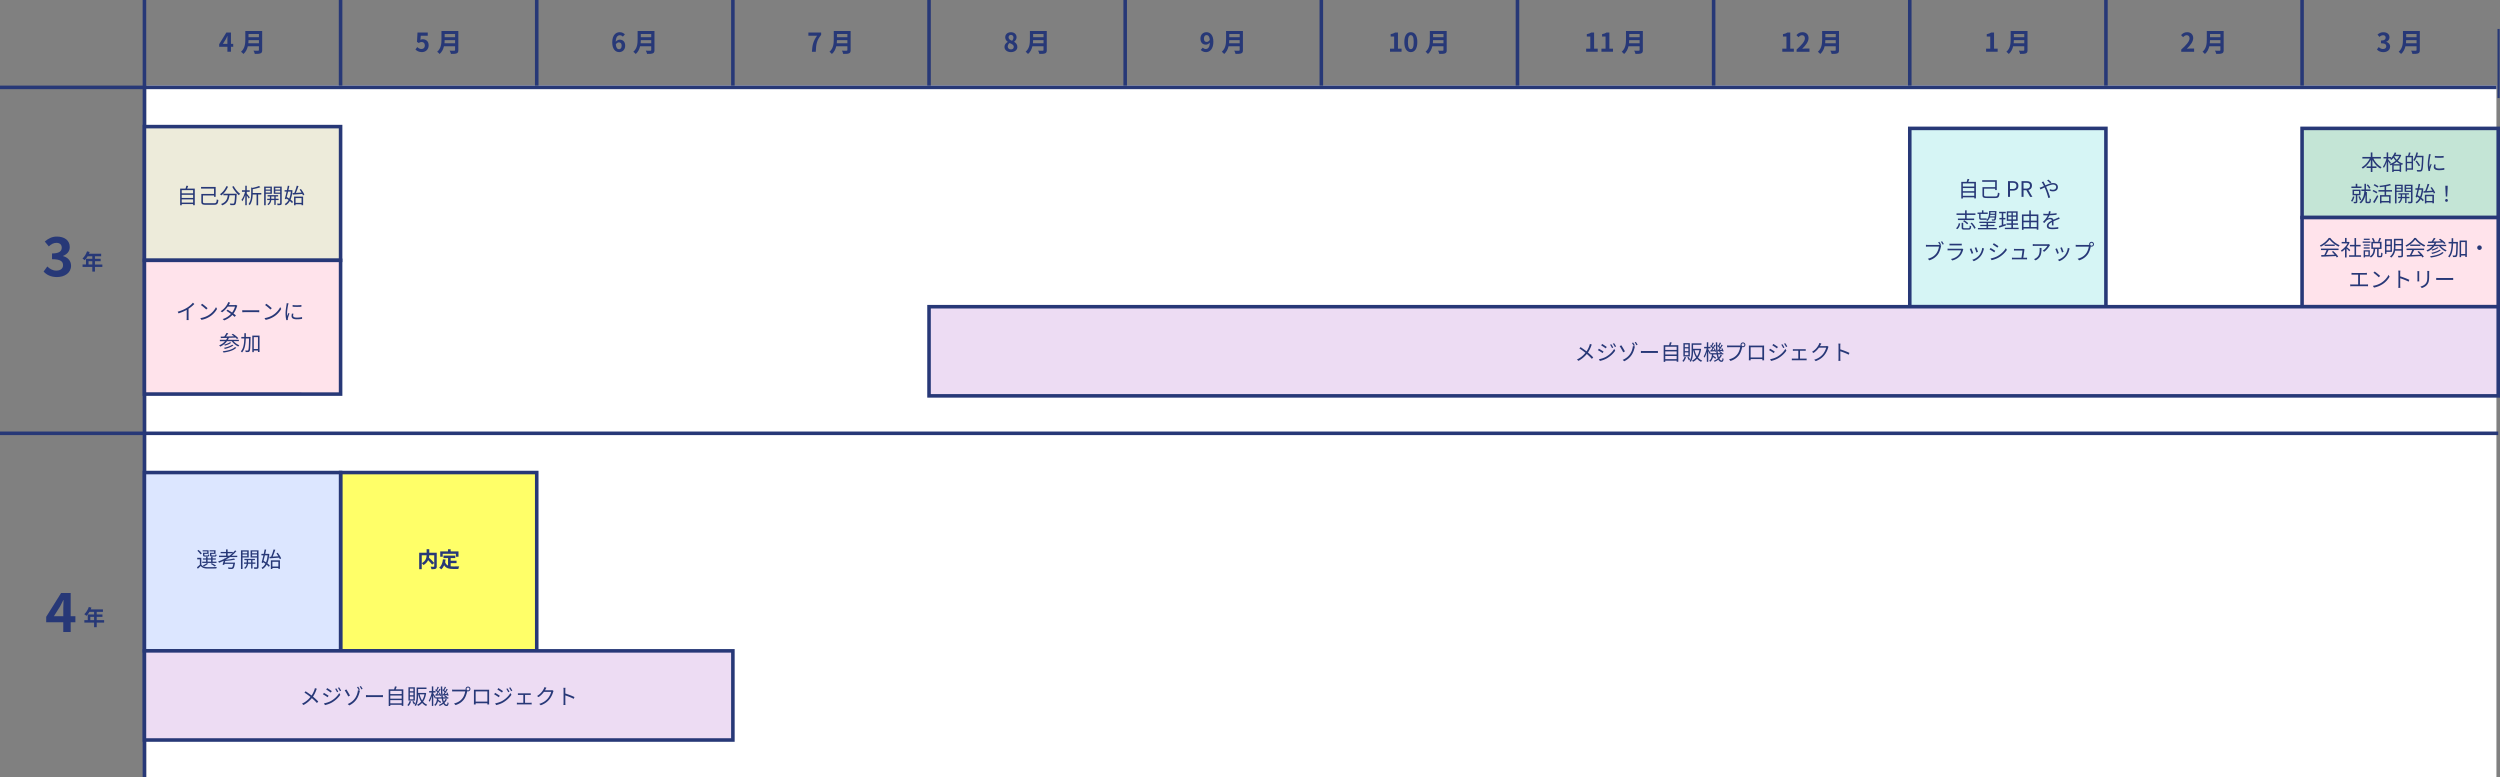 <svg id="_レイヤー_2" data-name="レイヤー 2" xmlns="http://www.w3.org/2000/svg" viewBox="0 0 1402 436"><rect x="0" y="0" width="1402" height="436" fill="#808080" stroke="none"/><defs><style>.cls-3,.cls-4{stroke:#273877;stroke-miterlimit:10;stroke-width:2px}.cls-9{fill:#273877}.cls-3{fill:#eddcf3}.cls-4{fill:#ffe3eb}</style></defs><g id="_レイヤー_1-2" data-name="レイヤー 1"><path fill="#fff" d="M82 48h1318v388H82z"/><path class="cls-9" d="M0 48h1400v2H0z"/><path class="cls-9" d="M80 0h2v436h-2zm110 0h2v48h-2zm1210.6 16.21h1.21V55h-1.21zM24.45 152.27l2.09-2.82c1.33 1.3 2.97 2.31 5 2.31 2.28 0 3.82-1.09 3.82-2.97 0-2.12-1.3-3.43-6.19-3.43v-3.22c4.13 0 5.46-1.36 5.46-3.25 0-1.7-1.09-2.7-3-2.7-1.61 0-2.91.76-4.25 2l-2.27-2.73c1.94-1.7 4.1-2.79 6.73-2.79 4.34 0 7.28 2.12 7.28 5.88 0 2.37-1.4 4-3.73 4.94v.15c2.52.67 4.46 2.52 4.46 5.4 0 4-3.61 6.34-7.89 6.34-3.55 0-5.95-1.33-7.52-3.12zm32.95-2.56h-4.15v2.6h-1.49v-2.6H46.3v-1.38h1.92v-3.19h3.54v-1.44h-2.6c-.5.86-1.08 1.64-1.65 2.21-.28-.24-.9-.73-1.25-.93 1.09-.92 2.03-2.47 2.55-4.04l1.47.38c-.11.34-.24.67-.4.99h6.85v1.4h-3.48v1.44h3.2v1.35h-3.2v1.84h4.15v1.38zm-5.64-1.39v-1.84h-2.1v1.84h2.1zM35.49 348.98H25.9v-3.06l8.37-13.38h5.37v13.01h2.64v3.43h-2.64v5.43h-4.16v-5.43zm0-3.43v-4.37c0-1.3.09-3.37.15-4.67h-.12c-.55 1.18-1.15 2.31-1.79 3.52l-3.49 5.52h5.25zm22.91 3.6h-4.15v2.6h-1.49v-2.6H47.3v-1.38h1.92v-3.19h3.54v-1.44h-2.6c-.5.86-1.08 1.64-1.65 2.21-.28-.24-.9-.73-1.25-.93 1.09-.92 2.03-2.47 2.55-4.04l1.47.38c-.11.34-.24.67-.4.99h6.85v1.4h-3.48v1.44h3.2v1.35h-3.2v1.84h4.15v1.38zm-5.64-1.38v-1.84h-2.1v1.84h2.1zm74.76-321.53h-4.6v-1.46l4.02-6.54h2.58v6.36h1.27v1.63h-1.27v2.79h-1.99v-2.79zm0-1.63v-2.2c0-.63.04-1.6.07-2.24h-.06c-.26.58-.55 1.18-.86 1.76L125 24.61h2.52zm19.52 3.47c0 1.05-.25 1.54-.92 1.83-.7.31-1.72.33-3.22.33-.1-.51-.45-1.34-.73-1.82 1.02.06 2.24.04 2.56.04.35 0 .47-.12.47-.42v-2.11h-6.23c-.38 1.63-1.11 3.22-2.46 4.35-.26-.36-.96-1-1.34-1.25 2.2-1.88 2.4-4.66 2.4-6.87v-4.79h9.46v10.7zm-1.83-3.81v-1.78h-5.84c-.01.55-.04 1.16-.1 1.78h5.94zm-5.84-5.2v1.78h5.84v-1.78h-5.84zm93.62 8.69l.99-1.37c.61.6 1.37 1.09 2.37 1.09 1.12 0 1.91-.71 1.91-1.98s-.73-1.95-1.82-1.95c-.64 0-.99.16-1.62.57l-.98-.64.29-5.24h5.76v1.8h-3.92l-.2 2.29c.44-.2.8-.31 1.3-.31 1.81 0 3.32 1.08 3.32 3.42s-1.78 3.79-3.77 3.79c-1.7 0-2.84-.67-3.64-1.47zm24.05.32c0 1.05-.25 1.54-.92 1.83-.7.31-1.72.33-3.22.33-.1-.51-.45-1.34-.73-1.82 1.02.06 2.24.04 2.56.04.35 0 .47-.12.47-.42v-2.11h-6.23c-.38 1.63-1.11 3.22-2.46 4.35-.26-.36-.96-1-1.34-1.25 2.2-1.88 2.4-4.66 2.4-6.87v-4.79h9.46v10.7zm-1.83-3.81v-1.78h-5.84c-.01.55-.04 1.16-.1 1.78h5.94zm-5.84-5.2v1.78h5.84v-1.78h-5.84zm93.97 4.72c0-4.02 1.99-5.74 4.16-5.74 1.32 0 2.27.55 2.93 1.22l-1.14 1.28c-.38-.44-1.03-.79-1.66-.79-1.24 0-2.26.93-2.34 3.64.58-.73 1.51-1.16 2.21-1.16 1.81 0 3.09 1.08 3.09 3.38s-1.54 3.61-3.38 3.61c-2.05 0-3.87-1.65-3.87-5.44zm1.99 1.11c.2 1.96.93 2.72 1.83 2.72.8 0 1.47-.67 1.47-1.99s-.61-1.86-1.54-1.86c-.58 0-1.27.32-1.76 1.14zm21.71 3.18c0 1.05-.25 1.54-.92 1.83-.7.31-1.72.33-3.22.33-.1-.51-.45-1.34-.73-1.82 1.02.06 2.24.04 2.56.04.35 0 .47-.12.47-.42v-2.11h-6.23c-.38 1.63-1.11 3.22-2.46 4.35-.26-.36-.96-1-1.34-1.25 2.2-1.88 2.4-4.66 2.4-6.87v-4.79h9.46v10.7zm-1.83-3.81v-1.78h-5.84c-.01.55-.04 1.16-.1 1.78h5.94zm-5.84-5.2v1.78h5.84v-1.78h-5.84zm98.82.98h-4.85v-1.8h7.16v1.31c-2.5 3.06-2.84 5.25-3.01 9.48h-2.17c.19-3.74.82-6.13 2.87-8.98zm18.85 8.03c0 1.05-.25 1.54-.92 1.83-.7.31-1.72.33-3.22.33-.1-.51-.45-1.34-.73-1.82 1.02.06 2.24.04 2.56.04.35 0 .47-.12.47-.42v-2.11h-6.23c-.38 1.63-1.11 3.22-2.46 4.35-.26-.36-.96-1-1.34-1.25 2.2-1.88 2.4-4.66 2.4-6.87v-4.79h9.46v10.7zm-1.83-3.81v-1.78h-5.84c-.01.55-.04 1.16-.1 1.78h5.94zm-5.84-5.2v1.78h5.84v-1.78h-5.84zm93.93 7.28c0-1.38.84-2.29 1.85-2.81v-.07c-.83-.6-1.43-1.41-1.43-2.56 0-1.73 1.38-2.84 3.25-2.84s3.13 1.15 3.13 2.87c0 1.06-.67 1.95-1.38 2.46v.07c.99.54 1.81 1.41 1.81 2.88 0 1.63-1.44 2.88-3.62 2.88-2.05 0-3.6-1.19-3.6-2.88zm5.22-.07c0-1.12-.99-1.59-2.39-2.15-.58.46-.99 1.19-.99 1.99 0 .97.8 1.6 1.81 1.6.92 0 1.57-.51 1.57-1.44zm-.17-5.21c0-.87-.52-1.5-1.43-1.5-.73 0-1.31.48-1.31 1.34 0 1.02.83 1.51 1.96 1.97.52-.55.77-1.17.77-1.81zm18.69 7.01c0 1.05-.25 1.54-.92 1.83-.7.31-1.72.33-3.22.33-.1-.51-.45-1.34-.73-1.82 1.02.06 2.24.04 2.56.04.35 0 .47-.12.47-.42v-2.11h-6.23c-.38 1.63-1.11 3.22-2.46 4.35-.26-.36-.96-1-1.34-1.25 2.2-1.88 2.4-4.66 2.4-6.87v-4.79h9.46v10.7zm-1.83-3.81v-1.78h-5.84c-.01.55-.04 1.16-.1 1.78h5.94zm-5.84-5.2v1.78h5.84v-1.78h-5.84zm94 8.94l1.14-1.3c.39.44 1.05.77 1.69.77 1.21 0 2.2-.92 2.3-3.61-.57.73-1.49 1.17-2.21 1.17-1.79 0-3.09-1.11-3.09-3.39s1.54-3.6 3.39-3.6c2.04 0 3.87 1.6 3.87 5.34 0 4.08-1.99 5.84-4.13 5.84-1.34 0-2.31-.57-2.96-1.22zm3.32-4.5c.6 0 1.28-.33 1.78-1.17-.19-1.95-.93-2.68-1.85-2.68-.8 0-1.46.66-1.46 1.98s.6 1.86 1.53 1.86zm20.35 4.57c0 1.05-.25 1.54-.92 1.83-.7.31-1.72.33-3.22.33-.1-.51-.45-1.34-.73-1.82 1.02.06 2.24.04 2.56.04.35 0 .47-.12.47-.42v-2.11h-6.23c-.38 1.63-1.11 3.22-2.46 4.35-.26-.36-.96-1-1.34-1.25 2.2-1.88 2.4-4.66 2.4-6.87v-4.79h9.46v10.7zm-1.83-3.81v-1.78h-5.84c-.01.55-.04 1.16-.1 1.78h5.94zm-5.84-5.2v1.78h5.84v-1.78h-5.84zm90.15 8.23h2.31v-6.81h-1.95v-1.33c1.08-.2 1.82-.48 2.5-.92h1.59v9.05h2.02v1.73h-6.48v-1.73zm8.02-3.7c0-3.73 1.46-5.55 3.65-5.55s3.64 1.83 3.64 5.55-1.44 5.63-3.64 5.63-3.65-1.92-3.65-5.63zm5.27 0c0-3.01-.68-3.89-1.62-3.89s-1.63.87-1.63 3.89.7 3.96 1.63 3.96 1.62-.93 1.62-3.96zm18.52 4.48c0 1.05-.25 1.54-.92 1.83-.7.31-1.72.33-3.22.33-.1-.51-.45-1.34-.73-1.82 1.02.06 2.24.04 2.56.04.35 0 .46-.12.46-.42v-2.11h-6.23c-.38 1.63-1.11 3.22-2.46 4.35-.26-.36-.96-1-1.34-1.25 2.2-1.88 2.4-4.66 2.4-6.87v-4.79h9.46v10.7zm-1.84-3.81v-1.78h-5.84c-.01.55-.04 1.16-.1 1.78h5.94zm-5.83-5.2v1.78h5.84v-1.78h-5.84zm85.86 8.23h2.31v-6.81h-1.95v-1.33c1.08-.2 1.82-.48 2.5-.92h1.59v9.05h2.02v1.73h-6.48v-1.73zm8.57 0h2.31v-6.81h-1.95v-1.33c1.08-.2 1.82-.48 2.5-.92h1.59v9.05h2.02v1.73h-6.48v-1.73zm23.24.78c0 1.05-.25 1.54-.92 1.83-.7.31-1.72.33-3.22.33-.1-.51-.45-1.34-.73-1.82 1.02.06 2.24.04 2.56.04.35 0 .46-.12.46-.42v-2.11h-6.23c-.38 1.63-1.11 3.22-2.46 4.35-.26-.36-.96-1-1.34-1.25 2.2-1.88 2.4-4.66 2.4-6.87v-4.79h9.46v10.7zm-1.84-3.81v-1.78h-5.84c-.01.55-.04 1.16-.1 1.78h5.94zm-5.83-5.2v1.78h5.84v-1.78h-5.84zm85.86 8.23h2.31v-6.81h-1.95v-1.33c1.08-.2 1.82-.48 2.5-.92h1.59v9.05h2.02v1.73h-6.48v-1.73zm8.01.49c2.93-2.62 4.66-4.64 4.66-6.3 0-1.09-.58-1.75-1.62-1.75-.79 0-1.43.51-1.98 1.11l-1.16-1.17c.99-1.06 1.95-1.63 3.42-1.63 2.04 0 3.39 1.31 3.39 3.32s-1.62 4.05-3.58 5.97c.54-.06 1.25-.12 1.76-.12h2.33v1.81h-7.22v-1.24zm23.8.29c0 1.05-.25 1.54-.92 1.83-.7.31-1.72.33-3.22.33-.1-.51-.45-1.34-.73-1.82 1.02.06 2.24.04 2.56.04.35 0 .46-.12.46-.42v-2.11h-6.23c-.38 1.63-1.11 3.22-2.46 4.35-.26-.36-.96-1-1.34-1.25 2.2-1.88 2.4-4.66 2.4-6.87v-4.79h9.46v10.7zm-1.84-3.81v-1.78h-5.84c-.01.55-.04 1.16-.1 1.78h5.94zm-5.83-5.2v1.78h5.84v-1.78h-5.84zm90.15 8.23h2.31v-6.81h-1.95v-1.33c1.08-.2 1.82-.48 2.5-.92h1.59v9.05h2.02v1.73h-6.48v-1.73zm23.23.78c0 1.05-.25 1.54-.92 1.83-.7.31-1.72.33-3.22.33-.1-.51-.45-1.34-.73-1.82 1.02.06 2.24.04 2.56.04.35 0 .47-.12.47-.42v-2.11h-6.23c-.38 1.63-1.11 3.22-2.46 4.35-.26-.36-.96-1-1.34-1.25 2.2-1.88 2.4-4.66 2.4-6.87v-4.79h9.46v10.7zm-1.83-3.81v-1.78h-5.84c-.01.55-.04 1.16-.1 1.78h5.94zm-5.84-5.2v1.78h5.84v-1.78h-5.84zm93.87 8.72c2.93-2.62 4.66-4.64 4.66-6.3 0-1.09-.58-1.75-1.62-1.75-.79 0-1.43.51-1.98 1.11l-1.16-1.17c.99-1.06 1.95-1.63 3.42-1.63 2.04 0 3.39 1.31 3.39 3.32s-1.62 4.05-3.58 5.97c.54-.06 1.25-.12 1.76-.12h2.33v1.81h-7.22v-1.24zm23.8.29c0 1.05-.25 1.54-.92 1.83-.7.31-1.72.33-3.22.33-.1-.51-.45-1.34-.73-1.82 1.02.06 2.24.04 2.56.04.35 0 .47-.12.47-.42v-2.11h-6.23c-.38 1.63-1.11 3.22-2.46 4.35-.26-.36-.96-1-1.34-1.25 2.2-1.88 2.4-4.66 2.4-6.87v-4.79h9.46v10.7zm-1.83-3.81v-1.78h-5.84c-.01.55-.04 1.16-.1 1.78h5.94zm-5.84-5.2v1.78h5.84v-1.78h-5.84zm93.62 8.66l1-1.35c.64.63 1.43 1.11 2.4 1.11 1.09 0 1.83-.54 1.83-1.51 0-1.05-.63-1.72-2.97-1.72v-1.53c1.98 0 2.62-.68 2.62-1.64 0-.84-.52-1.34-1.44-1.34-.77 0-1.4.35-2.04.95l-1.09-1.31c.93-.81 1.97-1.32 3.23-1.32 2.08 0 3.49 1.03 3.49 2.87 0 1.17-.66 2.01-1.79 2.46v.07c1.21.33 2.14 1.24 2.14 2.65 0 1.98-1.73 3.13-3.78 3.13-1.7 0-2.85-.64-3.61-1.5zm24.05.35c0 1.05-.25 1.54-.92 1.83-.7.31-1.72.33-3.22.33-.1-.51-.45-1.34-.73-1.82 1.02.06 2.24.04 2.56.04.35 0 .47-.12.47-.42v-2.11h-6.23c-.38 1.63-1.11 3.22-2.46 4.35-.26-.36-.96-1-1.34-1.25 2.2-1.88 2.4-4.66 2.4-6.87v-4.79h9.46v10.7zm-1.83-3.81v-1.78h-5.84c-.01.55-.04 1.16-.1 1.78h5.94zm-5.84-5.2v1.78h5.84v-1.78h-5.84z"/><path class="cls-9" d="M0 242h1401v2H0z"/><path fill="#d6f5f5" stroke="#273877" stroke-miterlimit="10" stroke-width="2" d="M1071 72h110v100h-110z"/><path fill="#edebda" stroke="#273877" stroke-miterlimit="10" stroke-width="2" d="M81 71h110v75H81z"/><path class="cls-4" d="M81 146h110v75H81z"/><path class="cls-9" d="M109.23 105.78v9.28h-.92v-.61h-6.39v.67h-.89v-9.34h3.01c.18-.53.37-1.17.47-1.64l1.02.13c-.18.52-.4 1.06-.6 1.51h4.31zm-7.32.85v1.79h6.39v-1.79h-6.39zm0 2.62v1.74h6.39v-1.74h-6.39zm6.39 4.36v-1.77h-6.39v1.77h6.39zm11.66.36c1.27 0 1.45-.35 1.61-2.18.25.16.64.31.89.36-.19 2.12-.59 2.7-2.51 2.7h-4.52c-1.91 0-2.52-.3-2.52-1.66v-4.45h7.12v-2.99h-7.28v-.9h8.19v5.52h-.91v-.76h-6.22v3.57c0 .64.28.78 1.57.78h4.58zm7.92-9.31c-.86 2.01-2.25 3.8-3.77 4.93-.16-.19-.54-.53-.76-.68 1.51-1.02 2.84-2.67 3.59-4.51l.94.26zm4.87 4s-.01.31-.02.43c-.17 3.68-.35 5.06-.76 5.52-.25.3-.5.37-.92.42-.4.04-1.14.01-1.88-.02-.02-.26-.13-.62-.3-.89.78.07 1.52.08 1.8.08.25 0 .4-.02.5-.16.31-.3.48-1.5.62-4.52h-3.09c-.31 2.36-1.08 4.53-4.13 5.64-.12-.23-.37-.59-.58-.78 2.82-.94 3.48-2.83 3.75-4.86h-2.45v-.86h7.45zm-1.67-4.29c.78 1.61 2.31 3.41 3.61 4.32-.23.19-.56.54-.73.79-1.32-1.07-2.83-3-3.72-4.77l.84-.34zm8.44 7.01c-.22-.4-.71-1.13-1.13-1.72v5.42h-.84v-5.72c-.46 1.37-1.06 2.7-1.67 3.5-.1-.24-.32-.59-.47-.8.8-1 1.62-2.87 2.02-4.51h-1.74v-.84h1.86v-2.57h.84v2.57h1.64v.84h-1.64v1.06c.37.42 1.43 1.73 1.68 2.05l-.55.72zm7.02-2.3h-1.77v6.02h-.89v-6.02h-2.17c-.04 1.83-.34 4.22-1.66 5.97-.12-.18-.47-.47-.67-.59 1.34-1.78 1.48-4.19 1.48-5.97v-3.37l.76.23c1.36-.28 2.77-.67 3.63-1.06l.76.68c-1.15.48-2.78.86-4.28 1.13v2.12h4.82v.85zm2.47-.41v6.44h-.88v-10.45h4.34v4.01H149zm0-3.33v.97h2.63v-.97h-2.63zm2.63 2.64v-1.03h-2.63v1.03h2.63zm2.97 4.23v2.67h-.79v-2.67h-1.7c-.07.8-.46 2.05-1.61 2.83-.13-.16-.4-.41-.59-.53 1.01-.61 1.34-1.61 1.42-2.3h-1.5v-.76h1.52v-1.29h-1.3v-.73h5.91v.73h-1.37v1.29h1.63v.76h-1.63zm-.79-.76v-1.29h-1.68v1.29h1.68zm4.16 2.49c0 .53-.12.82-.47.97-.36.14-.96.17-1.86.16-.02-.23-.16-.65-.29-.89.66.02 1.31.02 1.49.01.19 0 .25-.07.25-.26v-5.25h-3.57v-4.02h4.45v9.28zm-3.59-8.6v.97h2.72v-.97h-2.72zm2.72 2.66v-1.04h-2.72V108h2.72zm6.93-1.3c-.16 2.17-.53 3.89-1.12 5.22.58.44 1.07.9 1.39 1.3l-.54.71c-.3-.37-.73-.79-1.24-1.21-.61 1.07-1.38 1.86-2.31 2.42-.13-.22-.36-.54-.55-.72.88-.46 1.61-1.21 2.17-2.25-.4-.3-.83-.6-1.24-.85l-.14.52-.74-.4c.3-1.02.66-2.5 1.01-3.98h-1.13v-.83h1.31c.19-.88.36-1.73.5-2.47l.85.1c-.14.73-.32 1.55-.52 2.38h1.6l.16-.02.54.11zm-2.48.74c-.25 1.07-.52 2.12-.76 3.06.46.26.95.56 1.4.89.44-1.07.76-2.39.91-3.95h-1.56zm2.53.84l.95-.05c.5-1.16 1.07-2.85 1.38-4.09l.97.2c-.42 1.22-.97 2.72-1.48 3.84.98-.06 2.1-.13 3.21-.2-.32-.56-.71-1.14-1.09-1.63l.71-.36c.79 1 1.62 2.32 1.93 3.19l-.77.43c-.08-.25-.2-.54-.36-.85-1.94.14-3.95.3-5.36.38l-.1-.86zm.82 1.99h5.08v4.79h-.89v-.49h-3.35v.54h-.85v-4.83zm.85.82v2.67h3.35v-2.67h-3.35zm-60.85 61.48c1.25-.78 2.45-1.82 3.27-2.82l.8.74c-.91.95-2.01 1.86-3.24 2.67v5.06c0 .46.02 1.04.07 1.28h-1.18c.04-.23.07-.83.07-1.28v-4.44c-1.26.72-2.9 1.44-4.57 1.96l-.48-.94c2.08-.56 3.91-1.4 5.24-2.24zm12.21 4.07c1.85-1.16 3.31-2.94 4.01-4.41l.58 1.02c-.82 1.5-2.22 3.13-4.03 4.27-1.2.76-2.71 1.49-4.71 1.86l-.64-.98c2.1-.31 3.66-1.04 4.8-1.75zm-.71-3.8l-.76.75c-.6-.62-2.1-1.91-2.99-2.51l.68-.73c.85.56 2.39 1.81 3.06 2.48zm12.11-2.17c-.07.14-.16.29-.25.43h3.25c.32 0 .59-.05.79-.12l.79.48c-.11.17-.22.46-.29.65-.31 1.1-.96 2.51-1.87 3.73.5.37.98.74 1.37 1.05l-.71.83c-.36-.32-.82-.7-1.31-1.09-1.07 1.19-2.54 2.29-4.57 3.05l-.86-.74c2.03-.62 3.56-1.73 4.64-2.89-.86-.62-1.77-1.25-2.54-1.73l.65-.66c.79.46 1.69 1.03 2.53 1.62.78-1.04 1.39-2.34 1.63-3.32h-4.05c-.77 1.08-1.84 2.25-3.18 3.18l-.8-.62c2.06-1.28 3.29-3.08 3.85-4.17.12-.22.31-.64.38-.95l1.09.35c-.2.31-.42.72-.54.94zm9 3.34h6.57c.6 0 1.03-.04 1.3-.06v1.17c-.24-.01-.74-.06-1.28-.06h-6.58c-.66 0-1.3.02-1.67.06v-1.17c.36.02 1 .06 1.67.06zm15.6 2.63c1.85-1.16 3.31-2.94 4.01-4.41l.58 1.02c-.82 1.5-2.22 3.13-4.03 4.27-1.2.76-2.71 1.49-4.71 1.86l-.64-.98c2.1-.31 3.66-1.04 4.8-1.75zm-.71-3.8l-.76.75c-.6-.62-2.1-1.91-2.99-2.51l.68-.73c.85.56 2.39 1.81 3.06 2.48zm9.19-1.91c-.23 1.1-.6 3.25-.6 4.59 0 .59.04 1.09.11 1.68.2-.54.49-1.26.7-1.75l.5.38c-.31.85-.74 2.12-.85 2.69-.04.18-.07.41-.06.54.01.13.02.3.04.42l-.86.06c-.24-.85-.44-2.23-.44-3.85 0-1.76.4-3.81.54-4.81.05-.28.08-.59.08-.85l1.07.1c-.06.2-.17.59-.22.8zm2.79 6.11c0 .55.4 1.08 2.03 1.08 1.08 0 2-.1 2.97-.31l.02 1.01c-.76.14-1.76.25-3 .25-2.01 0-2.91-.67-2.91-1.8 0-.41.07-.83.2-1.42l.86.08c-.12.44-.18.78-.18 1.1zm4.64-6v.97c-1.28.14-3.61.14-4.93 0v-.96c1.31.22 3.73.17 4.93-.01zm-38.07 20.29c.83.97 2.1 1.85 3.27 2.3-.19.17-.46.48-.59.7-1.35-.6-2.77-1.75-3.67-3h-2.65c-.97 1.34-2.28 2.35-3.77 3.06-.12-.18-.47-.53-.66-.7 1.32-.54 2.47-1.33 3.35-2.36h-2.94v-.77h3.51c.23-.34.42-.7.59-1.07-1.33.04-2.55.07-3.54.1l-.11-.82 1.99-.04c.47-.61 1-1.43 1.3-2.04l.96.26c-.38.58-.84 1.22-1.27 1.75 1.4-.02 2.96-.06 4.51-.11-.44-.35-.91-.7-1.34-.98l.7-.42c1.08.67 2.4 1.7 3.03 2.45l-.73.49c-.2-.25-.49-.53-.82-.83-1.24.05-2.51.1-3.71.14-.17.38-.35.76-.55 1.1h6.15v.77h-3.02zm1.58 3.68c-1.45 1.49-4.19 2.31-7.21 2.71a2.61 2.61 0 00-.42-.74c2.89-.31 5.55-1.04 6.86-2.34l.77.37zm-1.61-1.36c-1.16.95-3.09 1.66-4.85 2.05-.11-.19-.31-.47-.49-.64 1.67-.34 3.6-.98 4.62-1.76l.72.35zm-1.26-1.41c-.89.68-2.31 1.26-3.5 1.59-.13-.16-.34-.41-.53-.54 1.15-.3 2.57-.83 3.33-1.39l.7.34zm10.84-2.83c-.1 5.3-.18 7.04-.55 7.55-.22.31-.43.42-.79.46-.32.05-.88.05-1.4.01-.02-.26-.11-.65-.26-.9.55.05 1.07.05 1.28.05.19.01.31-.02.4-.19.28-.34.38-1.97.47-6.56h-1.81c-.11 3.21-.52 6.08-2.13 7.83-.13-.19-.46-.48-.67-.61 1.49-1.57 1.85-4.22 1.94-7.22h-1.66v-.88h1.68c.01-.68.01-1.38.01-2.09h.88c0 .71-.01 1.4-.02 2.09h2.65v.46zm5.04-1.22v9.2h-.89v-.79h-2.33v.88h-.84v-9.28h4.05zm-.89 7.55v-6.69h-2.33v6.69h2.33zm963.43-93.75v9.28h-.92v-.61h-6.39v.67h-.89v-9.34h3.01c.18-.53.37-1.17.47-1.64l1.02.13c-.18.52-.4 1.06-.6 1.51h4.31zm-7.32.85v1.79h6.39v-1.79h-6.39zm0 2.63v1.74h6.39v-1.74h-6.39zm6.39 4.35v-1.77h-6.39v1.77h6.39zm11.66.36c1.27 0 1.45-.35 1.61-2.18.25.16.64.31.89.36-.19 2.12-.59 2.7-2.51 2.7h-4.52c-1.91 0-2.52-.3-2.52-1.66v-4.45h7.12v-2.99h-7.28v-.9h8.19v5.52h-.91v-.76h-6.22v3.57c0 .64.28.78 1.57.78h4.58zm7.27-8.58h2.52c1.97 0 3.29.67 3.29 2.59s-1.31 2.72-3.24 2.72h-1.45v3.49h-1.12v-8.8zm2.42 4.41c1.55 0 2.28-.56 2.28-1.82s-.78-1.68-2.33-1.68h-1.26v3.5h1.31zm5.17-4.41h2.76c1.79 0 3.07.65 3.07 2.48 0 1.37-.79 2.18-1.99 2.47l2.25 3.85h-1.26l-2.13-3.73h-1.58v3.73h-1.12v-8.8zm2.59 4.17c1.38 0 2.13-.55 2.13-1.69s-.76-1.57-2.13-1.57h-1.48v3.26h1.48zm10.1-3.22c.21.4.46.88.7 1.38 1.45-.64 3.07-1.28 4.32-1.28 1.66 0 2.67.95 2.67 2.25 0 1.38-.89 2.42-2.76 2.42-.67 0-1.34-.17-1.8-.34l.04-.93c.47.2 1.07.38 1.7.38 1.31 0 1.86-.72 1.86-1.58 0-.71-.56-1.35-1.74-1.35-1.05 0-2.53.56-3.92 1.21.16.34.31.67.46 1 .66 1.49 1.42 3.72 1.82 5.04l-1.03.28c-.37-1.42-.95-3.35-1.63-4.92-.16-.35-.3-.68-.46-1-.92.44-1.76.88-2.32 1.13l-.46-.98c.35-.08.77-.24.98-.32.41-.16.9-.37 1.43-.61-.25-.53-.48-.98-.68-1.32-.16-.24-.4-.61-.59-.85l.98-.4c.08.19.29.59.42.8zm1.63-1.34l.68-.49c.4.3 1.31 1.05 1.76 1.52l-.68.54c-.47-.46-1.25-1.19-1.76-1.57zm-51.08 26.81c.88-.65 1.36-1.75 1.58-2.89l.78.24c-.24 1.19-.68 2.41-1.62 3.13l-.74-.48zm5.1-7.49h-4.8v-.85h4.8v-1.73h.89v1.73h4.91v.85h-4.91v2.03h4.19v.84h-9.1v-.84h4.03v-2.03zm1.92 7.44c.55 0 .64-.19.68-1.48.2.14.56.28.82.34-.11 1.55-.38 1.94-1.45 1.94h-2.33c-1.24 0-1.57-.26-1.57-1.2v-2.61h.88v2.6c0 .34.11.41.77.41h2.21zm-2.43-4.43c.84.43 1.81 1.13 2.27 1.68l-.65.6c-.42-.56-1.38-1.28-2.23-1.74l.61-.54zm4.26 1.3c.92.9 1.85 2.12 2.18 3.02l-.8.43c-.31-.89-1.21-2.15-2.11-3.05l.73-.41zm4.13-4.86h-.9v-.77h2.47v-1.25h.84v1.25h2.41v.77h-4.01V122c0 .36.08.49.41.49h2.04c.26 0 .7-.02.91-.07.01.23.06.58.08.77-.19.06-.59.07-.98.07h-2.04c-.98 0-1.23-.34-1.23-1.27v-2zm9.89 7.89v.75h-10.57v-.75h4.82v-1.04h-3.5v-.73h3.5v-1.03h-4.02v-.76h9.03v.76h-4.13v1.03h3.55v.73h-3.55v1.04h4.86zm-3.95-5.87c-.28.83-.72 1.51-1.41 2-.11-.19-.34-.47-.53-.59 1.36-.97 1.54-2.71 1.59-5.04h4.11s0 .25-.01.37c-.11 3.17-.23 4.27-.53 4.64-.17.22-.38.3-.7.32-.28.02-.74.02-1.25 0-.01-.22-.1-.52-.2-.71.48.05.9.05 1.08.05.18.01.28-.02.36-.14.1-.11.17-.37.23-.91h-2.75zm2.81-.65c.02-.24.04-.53.06-.84h-2.55c-.04.29-.08.58-.14.84h2.64zm-2.37-2.31c-.01.29-.04.56-.06.84h2.51l.04-.84h-2.48zm8.61 7.39c-1.28.43-2.65.9-3.72 1.25l-.2-.9c.44-.13 1-.3 1.61-.5v-3.24h-1.35v-.83h1.35v-2.6h-1.49v-.84h3.72v.84h-1.38v2.6h1.2v.83h-1.2v2.97l1.31-.43.16.85zm7.16 1.28v.81h-7.72v-.81h3.65v-1.64h-2.72v-.82h2.72v-1.4h-2.58v-5.34h6.09v5.34h-2.61v1.4h2.79v.82h-2.79v1.64h3.18zm-5.84-6.91h1.82v-1.51h-1.82v1.51zm0 2.26h1.82v-1.52h-1.82v1.52zm4.42-3.77h-1.83v1.51h1.83v-1.51zm0 2.25h-1.83v1.52h1.83v-1.52zm12.47-1.26v8.57h-.9v-.68h-7.41v.74h-.89v-8.63h4.11v-2.3h.89v2.3h4.2zm-8.31.89v2.59h3.23v-2.59h-3.23zm0 6.13h3.23v-2.66h-3.23v2.66zm4.11-6.13v2.59h3.3v-2.59h-3.3zm3.3 6.13v-2.66h-3.3v2.66h3.3zm7.47-7.4c1.22-.06 2.53-.17 3.66-.37v.89c-1.2.19-2.69.29-3.99.34-.28.64-.67 1.32-1.08 1.86.46-.29 1.15-.44 1.67-.44.78 0 1.42.38 1.61 1.08.81-.4 1.55-.68 2.17-.97.36-.16.65-.29.98-.47l.39.9c-.31.08-.74.25-1.07.38-.67.25-1.52.6-2.44 1.03.01.7.02 1.71.04 2.3h-.92c.02-.46.04-1.24.04-1.87-1.12.59-1.89 1.22-1.89 2.01 0 .94.94 1.08 2.17 1.08.94 0 2.22-.11 3.27-.29l-.02.96c-.91.12-2.24.22-3.29.22-1.71 0-3.09-.37-3.09-1.83s1.43-2.3 2.83-3.03c-.12-.52-.55-.74-1.09-.74-.76 0-1.52.37-2.06.88-.35.32-.68.77-1.09 1.25l-.82-.6c1.51-1.46 2.32-2.7 2.77-3.67h-.53c-.52 0-1.31-.02-1.97-.07v-.9c.63.08 1.47.13 2.03.13.25 0 .53 0 .79-.01.17-.52.28-1.06.3-1.5l.98.08c-.07.36-.17.83-.35 1.39zm-61.15 17.3l-.46.2.59.37c-.08.17-.13.36-.18.6-.26 1.26-.84 3.19-1.79 4.43-1.1 1.4-2.53 2.52-4.72 3.2l-.82-.9c2.33-.58 3.67-1.6 4.68-2.88.85-1.09 1.4-2.76 1.57-3.91h-6.14c-.47 0-.89.02-1.19.04v-1.07c.32.05.8.08 1.2.08h6.01c.16 0 .34 0 .52-.04-.25-.47-.6-1.05-.88-1.44l.66-.28c.28.41.71 1.13.95 1.58zm1.57-.31l-.66.29c-.26-.49-.66-1.18-.98-1.59l.66-.28c.3.41.73 1.13.98 1.58zm10.79 3.28c-.32 1.19-.86 2.43-1.75 3.41-1.26 1.38-2.76 2.09-4.29 2.51l-.74-.85c1.7-.35 3.2-1.12 4.22-2.2.73-.77 1.21-1.79 1.43-2.65h-6.37c-.29 0-.74.01-1.18.04v-1.01c.44.05.85.07 1.18.07h6.32c.28 0 .53-.02.66-.1l.68.43c-.06.11-.13.26-.16.35zm-6.53-3.46h4.71c.38 0 .8-.01 1.09-.06v1c-.29-.02-.7-.04-1.1-.04h-4.7c-.37 0-.76.01-1.08.04v-1c.31.05.7.06 1.08.06zm12.25 5.28l-.91.34c-.18-.62-.83-2.28-1.07-2.7l.89-.35c.24.52.86 2.09 1.09 2.71zm5.86-2.04c-.32 1.32-.84 2.6-1.7 3.68-1.1 1.42-2.57 2.34-3.91 2.85l-.79-.8c1.39-.41 2.91-1.32 3.9-2.55.85-1.04 1.48-2.57 1.66-4.1l1.03.32c-.08.25-.13.44-.18.6zm-3.22 1.32l-.89.31c-.13-.54-.68-2.06-.94-2.6l.88-.3c.2.48.79 2.06.95 2.59zm9.7-.58l-.55.84c-.59-.43-1.9-1.27-2.62-1.64l.53-.82c.71.38 2.11 1.24 2.64 1.62zm1.39 2.86c1.99-1.14 3.57-2.7 4.55-4.39l.58.98c-1.03 1.62-2.7 3.17-4.61 4.29-1.21.7-2.87 1.26-3.98 1.49l-.55-.97c1.32-.23 2.81-.71 4.02-1.4zm.38-5.48l-.56.82c-.58-.43-1.87-1.3-2.58-1.7l.54-.8c.71.4 2.09 1.31 2.6 1.69zm14.55 2.18c-.1.82-.44 3.19-.61 4.29h1.17c.26 0 .7-.01.95-.04v.97c-.22-.01-.66-.02-.91-.02h-6.57c-.37 0-.65.01-1 .04v-1c.29.02.64.05 1 .05h4.34c.18-1.01.53-3.35.56-4.03h-3.81c-.35 0-.66.02-.96.04v-1.01c.29.04.65.07.95.07h3.65c.19 0 .49-.04.6-.08l.73.35c-.04.12-.07.28-.08.37zm14.08-2.34c-.48.82-1.62 2.36-2.99 3.31l-.79-.64c1.1-.64 2.23-1.94 2.63-2.69h-6.84c-.44 0-.9.02-1.37.07v-1.09c.42.06.92.11 1.37.11h6.88c.23 0 .66-.04.84-.07l.59.56c-.08.12-.24.3-.32.43zm-7.8 8.12l-.89-.72c.33-.11.74-.3 1.08-.54 1.86-1.14 2.12-2.84 2.12-4.85 0-.29-.01-.55-.05-.86h1.08c0 3.25-.29 5.45-3.35 6.97zm13.06-4.04l-.91.34c-.18-.62-.83-2.28-1.07-2.7l.89-.35c.24.52.86 2.09 1.09 2.71zm5.86-2.04c-.32 1.32-.84 2.6-1.7 3.68-1.1 1.42-2.57 2.34-3.91 2.85l-.79-.8c1.39-.41 2.91-1.32 3.9-2.55.85-1.04 1.48-2.57 1.66-4.1l1.03.32c-.08.25-.13.44-.18.6zm-3.22 1.32l-.89.31c-.13-.54-.68-2.06-.94-2.6l.88-.3c.2.48.79 2.06.95 2.59zm15.71-5.65c.74 0 1.35.61 1.35 1.36s-.61 1.34-1.35 1.34c-.16 0-.31-.02-.46-.07 0 .04-.01.08-.02.13-.25 1.26-.84 3.19-1.79 4.43-1.09 1.4-2.52 2.52-4.72 3.2l-.82-.9c2.33-.58 3.68-1.6 4.68-2.88.85-1.09 1.42-2.76 1.57-3.91h-6.13c-.48 0-.89.02-1.2.04v-1.07c.34.05.8.08 1.2.08h6.02c.11 0 .24 0 .38-.01-.04-.12-.06-.25-.06-.38 0-.74.6-1.36 1.34-1.36zm0 2.15c.44 0 .8-.36.8-.79s-.36-.8-.8-.8-.79.36-.79.8.36.79.79.79z"/><path fill="#ffff68" stroke="#273877" stroke-miterlimit="10" stroke-width="2" d="M191 265h110v100H191z"/><path stroke="#273877" stroke-miterlimit="10" stroke-width="2" fill="#dce6ff" d="M81 265h110v100H81z"/><path class="cls-3" d="M81 365h330v50H81z"/><path class="cls-9" d="M112.92 316.67c.56.9 1.63 1.31 3.03 1.37 1.35.06 4.15.02 5.61-.07-.11.19-.25.59-.29.84-1.36.06-3.95.08-5.3.04-1.58-.06-2.67-.49-3.42-1.44-.5.53-1.04 1.03-1.62 1.56l-.47-.83c.5-.37 1.09-.88 1.62-1.38v-3.09h-1.48v-.84h2.3v3.85zm-.46-5.77c-.31-.6-1.08-1.45-1.78-2.04l.68-.46c.71.56 1.5 1.39 1.84 1.99l-.74.5zm8.94 4.78h-7.98v-.7h2.16v-1.14h-1.77v-.68h1.77v-.86h.83v.86h1.97v-.86h.85v.86h1.8v.68h-1.8v1.14h2.17v.7zm-5.18-6.47h-2.57v-.62h3.32v2.03h-2.36v.62c0 .22.06.26.44.26h1.29c.29 0 .35-.07.38-.6.16.12.44.22.66.25-.08.78-.31.98-.92.98h-1.49c-.89 0-1.12-.18-1.12-.9v-1.25h2.35v-.78zm.55 6.87c-.61.58-1.57 1.16-2.36 1.55-.14-.16-.47-.44-.66-.56.82-.32 1.7-.78 2.23-1.26l.79.28zm-.36-1.1h1.97v-1.14h-1.97v1.14zm3.67-5.77h-2.53v-.62h3.32v2.03h-2.34v.61c0 .23.07.28.47.28h1.43c.29 0 .35-.07.38-.63.16.11.44.2.66.25-.08.8-.31 1.02-.95 1.02h-1.61c-.89 0-1.14-.18-1.14-.9V310h2.3v-.78zm.28 8.45c-.5-.44-1.37-1.01-2.19-1.43l.64-.4c.88.42 1.86 1 2.42 1.44l-.86.38zm8.58-5.23c-.76.54-1.56 1.04-2.39 1.51 1.72-.18 3.61-.44 4.7-.76l.59.61c-1.44.4-3.62.66-5.52.8-.07.31-.14.61-.23.9h5.73s-.02.26-.05.41c-.29 1.76-.54 2.54-.94 2.89-.25.21-.5.28-.92.3-.36.01-1.07.01-1.81-.04-.01-.24-.13-.59-.28-.82.74.07 1.52.08 1.8.08s.41-.01.52-.11c.26-.2.47-.78.68-1.98h-4.93l-.17.6-.9-.14c.19-.56.41-1.38.61-2.18-.83.41-1.68.78-2.52 1.1-.12-.19-.4-.54-.58-.71 1.13-.38 2.25-.86 3.32-1.42l.06-.28.38.05c.48-.26.96-.55 1.42-.84h-4.69v-.77h3.95v-1.38h-3.03v-.73h3.03v-1.43h.89v1.43h2.85v.58c.49-.47.94-.95 1.34-1.44l.73.4c-.77.94-1.67 1.79-2.65 2.58h3.13v.77h-4.15zm-.26-.77c.59-.43 1.16-.9 1.69-1.38h-2.69v1.38h1zm7.33.98v6.44h-.88v-10.45h4.34v4.01H136zm0-3.32v.97h2.63v-.97h-2.63zm2.63 2.64v-1.03h-2.63v1.03h2.63zm2.97 4.22v2.67h-.79v-2.67h-1.7c-.07.8-.46 2.05-1.61 2.83-.13-.16-.4-.41-.59-.53 1.01-.61 1.34-1.61 1.42-2.3h-1.5v-.76h1.52v-1.29h-1.3v-.73h5.91v.73h-1.37v1.29h1.63v.76h-1.63zm-.79-.76v-1.29h-1.68v1.29h1.68zm4.16 2.5c0 .53-.12.82-.47.97-.36.14-.96.17-1.86.16-.02-.23-.16-.65-.29-.89.66.02 1.31.02 1.49.01.19 0 .25-.07.25-.26v-5.25h-3.57v-4.02h4.45v9.28zm-3.59-8.6v.97h2.72v-.97h-2.72zm2.72 2.65v-1.04h-2.72v1.04h2.72zm6.93-1.3c-.16 2.17-.53 3.89-1.12 5.22.58.44 1.07.9 1.39 1.3l-.54.71c-.3-.37-.73-.79-1.24-1.21-.61 1.07-1.38 1.86-2.31 2.42-.13-.22-.36-.54-.55-.72.88-.46 1.61-1.21 2.17-2.25-.4-.3-.83-.6-1.24-.85l-.14.52-.74-.4c.3-1.02.66-2.5 1.01-3.98h-1.13v-.83h1.31c.19-.88.36-1.73.5-2.47l.85.1c-.14.73-.32 1.55-.52 2.38h1.6l.16-.02.54.11zm-2.48.75c-.25 1.07-.52 2.12-.76 3.06.46.26.95.56 1.4.89.44-1.07.76-2.39.91-3.95h-1.56zm2.53.84l.95-.05c.5-1.16 1.07-2.85 1.38-4.09l.97.2c-.42 1.22-.97 2.72-1.48 3.84.98-.06 2.1-.13 3.21-.2-.32-.56-.71-1.14-1.09-1.63l.71-.36c.79 1 1.62 2.32 1.93 3.19l-.77.43c-.08-.25-.2-.54-.36-.85-1.94.14-3.95.3-5.36.38l-.1-.86zm.82 1.99h5.08v4.79h-.89v-.49h-3.35v.54h-.85v-4.83zm.85.81v2.67h3.35v-2.67h-3.35zm92.18 2.52c0 .77-.16 1.16-.66 1.39-.49.23-1.26.25-2.33.25-.05-.41-.26-1.04-.47-1.42.71.04 1.51.02 1.74.02.23-.01.3-.07.3-.29v-1.8l-1.18.91c-.48-.66-1.38-1.63-2.25-2.51-.47 1.01-1.27 1.99-2.58 2.76-.2-.29-.65-.79-1-1.06v3.38h-1.43v-9.23h4.17v-1.99h1.48v1.99h4.2v7.58zm-8.42-1.76c2.27-1.17 2.67-2.95 2.73-4.43h-2.73v4.43zm4.21-4.43c-.02.44-.07.89-.17 1.36 1.02.92 2.3 2.15 2.96 2.97v-4.33h-2.79zm12 6.21c.43.05.89.07 1.37.07.65 0 2.63 0 3.43-.04-.2.35-.43 1.03-.5 1.45h-3c-2.21 0-3.85-.36-4.95-2.06-.38.91-.91 1.68-1.6 2.27-.24-.25-.84-.76-1.18-.97 1.3-.96 1.88-2.61 2.1-4.67l1.49.14c-.07.54-.16 1.04-.26 1.52.36.96.92 1.54 1.63 1.88v-4.23h-2.55v-1.36h6.6v1.36h-2.57v1.5h3.3v1.34h-3.3v1.79zm-4.45-5.38h-1.4v-3h4.35v-1.2h1.51v1.2h4.39v3h-1.48v-1.64h-7.38v1.64zM300 0h2v48h-2zm110 0h2v48h-2zm110 0h2v48h-2zm110 0h2v48h-2zm110 0h2v48h-2zm110 0h2v48h-2zm110 0h2v48h-2zm110 0h2v48h-2zm110 0h2v48h-2zm110 0h2v48h-2zm37.35 121.24c1.25 1.87 3.35 3.69 5.23 4.65-.2.22-.43.52-.59.77-1.87-1.08-3.96-2.91-5.04-4.55-.96 1.55-2.9 3.41-4.94 4.62-.11-.2-.36-.52-.56-.7 2.09-1.17 4.08-3.15 5-4.8h.9zm.18 9.81h4.56v.83h-10.13v-.83h1.5v-4.41h.89v4.41h2.27v-6.57h.92v2.79h3.44v.8h-3.44v2.97zm12.71-1.68c1.09.86 2.75 1.57 4.28 1.89-.2.19-.48.54-.6.79-1.61-.46-3.36-1.36-4.51-2.46v2.62h-.88v-2.55c-1.15 1.04-2.9 1.91-4.47 2.36-.12-.23-.38-.56-.58-.76 1.49-.34 3.15-1.06 4.23-1.89h-3.92v-.76h4.74v-.89h-3.61v-.68h3.61v-.88h-4.21v-.73h2.61c-.11-.36-.35-.84-.59-1.2l.42-.08h-2.93v-.77h1.91c-.17-.48-.59-1.2-.95-1.74l.75-.25c.41.54.84 1.28 1.02 1.76l-.61.23h1.48v-2.12h.83v2.12h1.43v-2.12h.84v2.12h1.45l-.44-.14c.31-.5.7-1.28.91-1.82l.91.24c-.34.61-.72 1.27-1.06 1.73h1.86v.77h-2.4c-.24.46-.5.92-.74 1.28h2.72v.73h-4.34v.88h3.75v.68h-3.75v.89h4.81v.76h-3.98zm-2.98-5.22c.25.37.5.88.6 1.2l-.38.08h2.82l-.12-.04c.21-.35.44-.84.61-1.25h-3.53zm8.39-2.23h4.2v.82h-1.86c-.19.98-.44 1.96-.74 2.84h2.39v5.13h-2.41v.96h-.75v-4.32c-.19.35-.4.67-.62.96-.06-.2-.26-.71-.41-.95.84-1.13 1.39-2.81 1.72-4.63h-1.5v-.82zm3.19 4.45h-1.62v3.54h1.62v-3.54zm7.63.68h-1.34v5.16h-.85v-5.16h-1.96c-.04 1.82-.35 3.81-1.7 5.22-.14-.16-.47-.41-.67-.52 1.22-1.28 1.49-3.09 1.52-4.7h-1.31v-.85h1.32v-3.44h-.98v-.84h5.74v.84h-1.12v3.44h1.34v.85zm-2.2-.85v-3.44h-1.94v3.44h1.94zm12.97 5.08c.32 0 .38-.23.42-1.79.19.17.59.31.84.38-.08 1.81-.34 2.27-1.16 2.27h-1.25c-.91 0-1.18-.25-1.18-1.24v-2.54h-2.28c-.21 1.43-1.15 2.94-4.47 3.89-.13-.22-.38-.53-.6-.73 2.97-.82 3.9-2.04 4.15-3.15h-3.33v-.83h3.43v-1.46h.89v1.46h3.14v3.37c0 .32.05.37.38.37h1.02zm-5.21-8.1c-.28 1.97-1.03 3.08-3.78 3.66-.07-.21-.29-.55-.46-.71 2.46-.47 3.08-1.36 3.3-2.95h-2.24v1.33h-.88v-2.15h4.58v-1.1h.9v1.1h4.68v2.05h-.92v-1.23h-2.46v2.1c0 .29.07.34.5.34h1.5c.32 0 .4-.12.42-.91.19.14.54.28.79.34-.1 1.09-.35 1.37-1.13 1.37h-1.68c-1.04 0-1.28-.24-1.28-1.12v-2.11h-1.85z"/><path fill="#c4e5d6" stroke="#273877" stroke-miterlimit="10" stroke-width="2" d="M1291 72h110v50h-110z"/><path class="cls-4" d="M1291 122h110v50h-110z"/><path class="cls-3" d="M521 172h880v50H521z"/><path class="cls-9" d="M892.32 194.14c-.4 1.05-1 2.38-1.8 3.54 1.08.89 2.11 1.82 2.96 2.75l-.76.83c-.89-1.02-1.8-1.87-2.83-2.76-1.13 1.36-2.62 2.78-4.7 3.87l-.83-.76c2.1-.98 3.57-2.31 4.76-3.77-.89-.72-2.23-1.7-3.38-2.42l.62-.76c1.03.66 2.42 1.64 3.37 2.38.78-1.12 1.27-2.25 1.63-3.27.08-.24.19-.62.24-.89l1.1.38c-.13.22-.3.62-.4.88zm6.96 3.04l-.54.84c-.6-.43-1.89-1.27-2.63-1.64l.54-.82c.71.38 2.11 1.25 2.63 1.62zm1.41 2.87c1.99-1.14 3.57-2.71 4.54-4.4l.58 1c-1.04 1.61-2.7 3.15-4.62 4.28-1.2.71-2.85 1.26-3.97 1.49l-.55-.97c1.31-.23 2.81-.71 4.02-1.39zm.38-5.49l-.56.83c-.58-.44-1.88-1.31-2.58-1.71l.54-.8c.71.4 2.09 1.32 2.6 1.69zm3.63.34l-.68.31c-.3-.62-.7-1.34-1.09-1.89l.66-.28c.3.43.84 1.29 1.12 1.86zm1.61-.6l-.68.31c-.32-.64-.73-1.32-1.14-1.86l.67-.29c.32.42.85 1.28 1.15 1.83zm4.95 2.75l-.96.54c-.52-1.08-1.51-2.78-2-3.47l.94-.48c.54.78 1.6 2.63 2.03 3.41zm4.32-2.04c.07-.31.13-.74.13-.96l1.18.23c-.11.3-.2.71-.25.86-.58 2.41-1.78 5.5-5.76 7.45l-.89-.77c4.14-1.75 5.22-5 5.59-6.81zm1.24-1.32l-.67.3c-.23-.5-.65-1.2-.95-1.62l.65-.28c.29.41.73 1.14.97 1.6zm1.54-.36l-.67.29c-.26-.49-.65-1.18-.97-1.6l.66-.28c.29.41.73 1.13.98 1.58zm3.53 3.53h6.57c.6 0 1.03-.04 1.29-.06v1.18c-.24-.01-.74-.06-1.28-.06h-6.58c-.66 0-1.29.02-1.67.06v-1.18c.36.02 1 .06 1.67.06zm19.3-3.28v9.28h-.92v-.61h-6.39v.67h-.89v-9.34H936c.18-.53.37-1.18.47-1.64l1.02.13c-.18.52-.4 1.05-.6 1.51h4.31zm-7.31.86v1.79h6.39v-1.79h-6.39zm0 2.62v1.74h6.39v-1.74h-6.39zm6.39 4.36v-1.77h-6.39v1.77h6.39zm5.26-1.07c-.31.98-.83 1.94-1.39 2.58-.14-.14-.5-.4-.71-.5.56-.56 1.02-1.4 1.26-2.27l.84.19zm2.12-.46h-3.6v-7.47h3.6v7.47zm-.81-6.72h-1.98v1.51h1.98v-1.51zm0 2.21h-1.98v1.52h1.98v-1.52zm0 2.23h-1.98v1.56h1.98v-1.56zm.09 2.54c.35.48.72 1.09.89 1.5l-.73.38c-.16-.42-.53-1.08-.85-1.57l.7-.31zm7.06-4.44c-.29 2.03-.9 3.6-1.74 4.8.64.74 1.4 1.32 2.33 1.7-.21.17-.47.5-.59.72a6.88 6.88 0 01-2.27-1.75c-.66.74-1.43 1.31-2.29 1.71-.11-.2-.34-.55-.52-.71.85-.37 1.63-.94 2.28-1.7-.74-1.12-1.27-2.51-1.62-4.1h-.1v.52c0 1.84-.16 4.37-1.29 6.04-.14-.16-.5-.4-.7-.48 1.08-1.59 1.18-3.84 1.18-5.57v-4.34h5.53v.83h-4.71v2.21h3.84l.14-.02.53.14zm-3.65.67c.29 1.3.74 2.46 1.37 3.41.61-.91 1.07-2.05 1.33-3.41h-2.7zm15.3 2.87c-.34.72-.82 1.37-1.39 1.93.33.64.73.98 1.19.98.35 0 .48-.29.54-1.37.16.17.43.32.61.4-.14 1.34-.41 1.74-1.2 1.74-.72 0-1.28-.44-1.74-1.24-.61.48-1.32.89-2.09 1.2-.11-.14-.32-.42-.48-.56.85-.34 1.62-.78 2.24-1.32-.25-.62-.46-1.38-.61-2.24h-1.87c-.01.24-.05.47-.07.7.59.36 1.28.84 1.65 1.17l-.5.61c-.29-.28-.79-.66-1.29-1.01-.25 1.07-.7 2-1.57 2.64-.12-.18-.35-.46-.54-.59 1.09-.76 1.42-2.1 1.54-3.53h-.85v-.67l-.37.53c-.16-.38-.53-1.12-.85-1.71v5.98h-.8v-5.54c-.36 1.27-.83 2.5-1.32 3.26-.1-.22-.3-.55-.44-.74.68-1 1.36-2.89 1.68-4.51h-1.43v-.82h1.51v-2.59h.8v2.59h1.29v.82h-1.29v.54c.31.43 1.13 1.74 1.31 2.08l-.05.07h3.36c-.26-1.74-.37-3.83-.38-6.08h.8c-.02 2.34.11 4.41.36 6.08h1.63c-.29-.24-.67-.52-1.01-.7l.42-.43c.46.24 1 .59 1.27.86l-.25.26h.98v.72h-2.93c.12.64.26 1.19.43 1.66.4-.44.72-.94.95-1.46l.77.29zm-6.13-2.83c.25-.34.53-.74.8-1.16a8.71 8.71 0 00-1.27-1.22l.37-.49c.1.07.19.14.29.22.26-.52.55-1.19.72-1.68l.7.28c-.31.59-.67 1.29-.97 1.79.21.18.38.36.52.53.29-.49.55-.98.74-1.4l.65.31c-.52.89-1.19 1.98-1.8 2.79l1.18-.07c-.1-.26-.2-.52-.32-.74l.55-.2c.31.54.59 1.27.67 1.73l-.59.25c-.02-.12-.05-.26-.1-.41-.86.07-1.69.16-2.42.23l-.13-.71.42-.02zm4.1-.13c.23-.3.48-.66.72-1.05-.3-.38-.8-.86-1.26-1.21l.37-.49c.08.07.18.13.28.22.26-.52.56-1.19.73-1.68l.7.28c-.3.6-.68 1.29-.98 1.78.19.19.38.37.53.54.29-.49.55-.98.74-1.4l.65.31c-.5.85-1.14 1.88-1.71 2.67l1.27-.08c-.11-.24-.23-.48-.35-.68l.55-.23c.32.55.66 1.27.74 1.73l-.58.28c-.02-.14-.07-.31-.14-.49-.9.1-1.75.16-2.51.23l-.13-.67.38-.02zm13.84-4.26c.74 0 1.36.61 1.36 1.36s-.61 1.34-1.36 1.34c-.16 0-.31-.02-.46-.07 0 .04-.01.08-.02.13-.25 1.26-.84 3.19-1.79 4.43-1.09 1.4-2.52 2.52-4.73 3.2l-.82-.9c2.33-.58 3.68-1.6 4.68-2.88.85-1.09 1.42-2.76 1.57-3.91h-6.13c-.48 0-.89.02-1.2.04v-1.07c.34.05.8.08 1.2.08h6.02c.11 0 .24 0 .38-.01-.04-.12-.06-.25-.06-.38 0-.74.6-1.36 1.34-1.36zm0 2.14c.44 0 .8-.36.8-.79s-.36-.8-.8-.8-.79.36-.79.8.36.79.79.79zm4.37-.37h6.44c.26 0 .7 0 1.06-.02-.02.3-.02.64-.02.94v5.91c0 .38.01 1.32.02 1.45h-1.03c0-.08.01-.37.01-.7h-6.55c.01.31.01.6.02.7h-1.03c.01-.16.04-1.04.04-1.46v-5.9c0-.28 0-.65-.02-.94.47.01.79.02 1.07.02zm-.07 6.65h6.56v-5.7h-6.56v5.7zm13.53-3.27l-.54.84c-.6-.43-1.89-1.27-2.63-1.64l.54-.82c.71.38 2.11 1.25 2.63 1.62zm1.41 2.87c1.99-1.14 3.57-2.71 4.54-4.4l.58 1c-1.04 1.61-2.7 3.15-4.62 4.28-1.2.71-2.85 1.26-3.97 1.49l-.55-.97c1.31-.23 2.81-.71 4.02-1.39zm.38-5.49l-.56.83c-.58-.44-1.88-1.31-2.58-1.71l.54-.8c.71.4 2.09 1.32 2.6 1.69zm3.63.34l-.68.31c-.3-.62-.7-1.34-1.09-1.89l.66-.28c.3.43.84 1.29 1.12 1.86zm1.61-.6l-.68.31c-.32-.64-.73-1.32-1.14-1.86l.67-.29c.32.42.85 1.28 1.15 1.83zm3.96 1.54h5.52c.3 0 .6-.02.85-.05v.96c-.26-.02-.58-.04-.85-.04h-2.34v4.41h2.9c.29 0 .56-.02.8-.06v1.01c-.24-.02-.61-.04-.8-.04h-6.63c-.26 0-.58.01-.86.04v-1.01c.28.04.59.06.86.06h2.76v-4.41h-2.21c-.19 0-.58.01-.83.04v-.96c.25.04.63.05.83.05zm14.64-2.22c-.08.17-.18.34-.29.5h3.25c.32 0 .59-.04.78-.12l.8.49c-.1.17-.22.44-.28.64-.32 1.21-1.07 2.83-2.14 4.13-1.09 1.33-2.52 2.43-4.77 3.26l-.86-.78c2.2-.65 3.69-1.74 4.79-3.01.93-1.1 1.67-2.65 1.92-3.74h-4.05c-.73 1.01-1.74 2.07-3.05 2.95l-.83-.62c2.06-1.24 3.25-2.97 3.77-4.05.12-.2.3-.64.37-.95l1.12.36c-.2.31-.42.72-.53.95zm10.13.34c0-.34-.02-.88-.1-1.25h1.18c-.04.37-.08.89-.08 1.25v1.96c1.58.48 3.86 1.34 5.12 1.98l-.41 1.02c-1.31-.71-3.38-1.51-4.71-1.93.01 1.8.01 3.61.01 3.96 0 .37.02 1.02.07 1.42h-1.16c.06-.38.08-.97.08-1.42v-6.98zM177.32 387.14c-.4 1.05-1 2.38-1.8 3.54 1.08.89 2.11 1.82 2.96 2.75l-.76.83c-.89-1.02-1.8-1.87-2.83-2.76-1.13 1.36-2.61 2.78-4.7 3.87l-.83-.76c2.1-.98 3.57-2.31 4.76-3.77-.89-.72-2.23-1.7-3.38-2.42l.62-.76c1.03.66 2.42 1.64 3.37 2.38.78-1.12 1.27-2.25 1.63-3.27.08-.24.19-.62.24-.89l1.1.38c-.13.22-.3.62-.4.88zm6.96 3.04l-.54.84c-.6-.43-1.9-1.27-2.63-1.64l.54-.82c.71.38 2.11 1.25 2.63 1.62zm1.41 2.87c1.99-1.14 3.57-2.71 4.55-4.4l.58 1c-1.04 1.61-2.7 3.15-4.62 4.28-1.2.71-2.85 1.26-3.97 1.49l-.55-.97c1.31-.23 2.81-.71 4.02-1.39zm.38-5.49l-.56.83c-.58-.44-1.88-1.31-2.58-1.71l.54-.8c.71.4 2.09 1.32 2.6 1.69zm3.63.34l-.68.31c-.3-.62-.7-1.34-1.09-1.89l.66-.28c.3.43.84 1.29 1.12 1.86zm1.61-.6l-.68.31c-.32-.64-.73-1.32-1.14-1.86l.67-.29c.32.42.85 1.28 1.15 1.83zm4.95 2.75l-.96.54c-.52-1.08-1.51-2.78-2-3.47l.94-.48c.54.78 1.59 2.63 2.03 3.41zm4.32-2.04c.07-.31.13-.74.13-.96l1.18.23c-.11.3-.2.71-.25.86-.58 2.41-1.78 5.5-5.76 7.45l-.89-.77c4.14-1.75 5.22-5 5.59-6.81zm1.24-1.32l-.67.3c-.23-.5-.65-1.2-.95-1.62l.65-.28c.29.41.73 1.14.97 1.6zm1.54-.36l-.67.29c-.26-.49-.65-1.18-.97-1.6l.66-.28c.29.41.73 1.13.98 1.58zm3.53 3.53h6.57c.6 0 1.03-.04 1.3-.06v1.18c-.24-.01-.74-.06-1.28-.06h-6.58c-.66 0-1.3.02-1.67.06v-1.18c.36.02 1 .06 1.67.06zm19.3-3.28v9.28h-.92v-.61h-6.39v.67h-.89v-9.34H221c.18-.53.37-1.18.47-1.64l1.02.13c-.18.52-.4 1.05-.6 1.51h4.31zm-7.31.86v1.79h6.39v-1.79h-6.39zm0 2.62v1.74h6.39v-1.74h-6.39zm6.39 4.36v-1.77h-6.39v1.77h6.39zm5.26-1.07c-.31.98-.83 1.94-1.39 2.58-.14-.14-.5-.4-.71-.5.56-.56 1.02-1.4 1.26-2.27l.84.19zm2.12-.46h-3.6v-7.47h3.6v7.47zm-.81-6.72h-1.98v1.51h1.98v-1.51zm0 2.21h-1.98v1.52h1.98v-1.52zm0 2.23h-1.98v1.56h1.98v-1.56zm.09 2.54c.35.48.72 1.09.89 1.5l-.73.38c-.16-.42-.53-1.08-.85-1.57l.7-.31zm7.06-4.44c-.29 2.03-.9 3.6-1.74 4.8.64.74 1.4 1.32 2.33 1.7-.2.17-.47.5-.59.72a6.88 6.88 0 01-2.27-1.75c-.66.74-1.43 1.31-2.29 1.71-.11-.2-.34-.55-.52-.71.85-.37 1.63-.94 2.28-1.7-.74-1.12-1.27-2.51-1.62-4.1h-.1v.52c0 1.84-.16 4.37-1.3 6.04-.14-.16-.5-.4-.7-.48 1.08-1.59 1.18-3.84 1.18-5.57v-4.34h5.53v.83h-4.71v2.21h3.84l.14-.02.53.14zm-3.65.67c.29 1.3.74 2.46 1.37 3.41.61-.91 1.07-2.05 1.33-3.41h-2.7zm15.3 2.87c-.34.72-.82 1.37-1.39 1.93.34.64.73.98 1.19.98.35 0 .48-.29.54-1.37.16.17.43.32.61.4-.14 1.34-.41 1.74-1.2 1.74-.72 0-1.28-.44-1.74-1.24-.61.48-1.32.89-2.09 1.2-.11-.14-.32-.42-.48-.56.85-.34 1.62-.78 2.24-1.32-.25-.62-.46-1.38-.61-2.24h-1.87c-.01.24-.05.47-.07.7.59.36 1.28.84 1.65 1.17l-.5.61c-.29-.28-.79-.66-1.3-1.01-.25 1.07-.7 2-1.57 2.64-.12-.18-.35-.46-.54-.59 1.09-.76 1.42-2.1 1.54-3.53h-.85v-.67l-.37.53c-.16-.38-.53-1.12-.85-1.71v5.98h-.8v-5.54c-.36 1.27-.83 2.5-1.32 3.26-.1-.22-.3-.55-.44-.74.68-1 1.36-2.89 1.68-4.51h-1.43v-.82h1.51v-2.59h.8v2.59h1.29v.82h-1.29v.54c.31.43 1.13 1.74 1.31 2.08l-.05.07h3.36c-.26-1.74-.37-3.83-.38-6.08h.8c-.02 2.34.11 4.41.36 6.08h1.63c-.29-.24-.67-.52-1.01-.7l.42-.43c.46.24 1 .59 1.27.86l-.25.26h.98v.72h-2.93c.12.64.26 1.19.43 1.66.4-.44.72-.94.95-1.46l.77.29zm-6.13-2.83c.25-.34.53-.74.8-1.16a8.71 8.71 0 00-1.27-1.22l.37-.49c.1.07.19.14.29.22.26-.52.55-1.19.72-1.68l.7.28c-.31.59-.67 1.29-.97 1.79.2.18.38.36.52.53.29-.49.55-.98.74-1.4l.65.31c-.52.89-1.19 1.98-1.8 2.79l1.18-.07c-.1-.26-.2-.52-.32-.74l.55-.2c.31.54.59 1.27.67 1.73l-.59.25c-.02-.12-.05-.26-.1-.41-.86.07-1.69.16-2.42.23l-.13-.71.42-.02zm4.1-.13c.23-.3.48-.66.72-1.05-.3-.38-.8-.86-1.26-1.21l.37-.49c.08.07.18.13.28.22.26-.52.56-1.19.73-1.68l.7.28c-.3.6-.68 1.29-.98 1.78.19.19.38.37.53.54.29-.49.55-.98.74-1.4l.65.31c-.5.85-1.14 1.88-1.72 2.67l1.27-.08c-.11-.24-.23-.48-.35-.68l.55-.23c.32.55.66 1.27.74 1.73l-.58.28c-.02-.14-.07-.31-.14-.49-.9.1-1.75.16-2.51.23l-.13-.67.38-.02zm13.84-4.26c.74 0 1.36.61 1.36 1.36s-.61 1.34-1.36 1.34c-.16 0-.31-.02-.46-.07 0 .04-.01.08-.02.13-.25 1.26-.84 3.19-1.79 4.43-1.09 1.4-2.52 2.52-4.73 3.2l-.82-.9c2.33-.58 3.68-1.6 4.68-2.88.85-1.09 1.42-2.76 1.57-3.91h-6.13c-.48 0-.89.02-1.2.04v-1.07c.34.05.8.08 1.2.08h6.02c.11 0 .24 0 .38-.01-.04-.12-.06-.25-.06-.38 0-.74.6-1.36 1.34-1.36zm0 2.14c.44 0 .8-.36.8-.79s-.36-.8-.8-.8-.79.36-.79.8.36.79.79.79zm4.37-.37h6.44c.26 0 .7 0 1.06-.02-.02.3-.02.64-.02.94v5.91c0 .38.01 1.32.02 1.45h-1.03c0-.08.01-.37.01-.7h-6.55c.01.31.01.6.02.7h-1.03c.01-.16.04-1.04.04-1.46v-5.9c0-.28 0-.65-.02-.94.47.01.79.02 1.07.02zm-.07 6.65h6.56v-5.7h-6.56v5.7zm13.53-3.27l-.54.84c-.6-.43-1.9-1.27-2.63-1.64l.54-.82c.71.38 2.11 1.25 2.63 1.62zm1.41 2.87c1.99-1.14 3.57-2.71 4.55-4.4l.58 1c-1.04 1.61-2.7 3.15-4.62 4.28-1.2.71-2.85 1.26-3.97 1.49l-.55-.97c1.31-.23 2.81-.71 4.02-1.39zm.38-5.49l-.56.83c-.58-.44-1.88-1.31-2.58-1.71l.54-.8c.71.4 2.09 1.32 2.6 1.69zm3.63.34l-.68.31c-.3-.62-.7-1.34-1.09-1.89l.66-.28c.3.43.84 1.29 1.12 1.86zm1.61-.6l-.68.31c-.32-.64-.73-1.32-1.14-1.86l.67-.29c.32.42.85 1.28 1.15 1.83zm3.96 1.54h5.52c.3 0 .6-.02.85-.05v.96c-.26-.02-.58-.04-.85-.04h-2.34v4.41h2.9c.29 0 .56-.02.8-.06v1.01c-.24-.02-.61-.04-.8-.04h-6.63c-.26 0-.58.01-.86.04v-1.01c.28.04.59.06.86.06h2.76v-4.41h-2.21c-.19 0-.58.01-.83.04v-.96c.25.04.64.05.83.05zm14.64-2.22c-.08.17-.18.34-.29.5h3.25c.32 0 .59-.04.78-.12l.8.49c-.1.17-.22.44-.28.64-.32 1.21-1.07 2.83-2.14 4.13-1.09 1.33-2.52 2.43-4.77 3.26l-.86-.78c2.19-.65 3.69-1.74 4.79-3.01.94-1.1 1.67-2.65 1.92-3.74h-4.05c-.73 1.01-1.74 2.07-3.05 2.95l-.83-.62c2.06-1.24 3.25-2.97 3.77-4.05.12-.2.3-.64.37-.95l1.12.36c-.2.31-.42.72-.53.95zm10.13.34c0-.34-.02-.88-.1-1.25h1.18c-.04.37-.08.89-.08 1.25v1.96c1.58.48 3.86 1.34 5.12 1.98l-.41 1.02c-1.31-.71-3.38-1.51-4.71-1.93.01 1.8.01 3.61.01 3.96 0 .37.02 1.02.07 1.42h-1.16c.06-.38.08-.97.08-1.42v-6.98zM1331 88.9c1 2.05 2.72 3.96 4.61 4.87-.22.18-.53.53-.66.78-1.81-1-3.42-2.82-4.5-4.89v3.67h2.28v.89h-2.28v2.23h-.92v-2.23h-2.34v-.89h2.34v-3.67c-1.1 2.08-2.72 3.89-4.49 4.91-.13-.22-.43-.55-.63-.72 1.82-.95 3.56-2.89 4.57-4.94h-4.16v-.89h4.71v-2.51h.92v2.51h4.75v.89h-4.2zm15.61-1.9a8.358 8.358 0 01-1.93 3.14 8.57 8.57 0 002.99 1.61c-.18.17-.43.52-.55.74a9.31 9.31 0 01-.56-.22v4.12h-.84v-.48h-3.35v.53h-.82v-4.09c-.31.16-.62.28-.95.4-.1-.23-.32-.55-.5-.72 1.2-.38 2.39-1.03 3.39-1.89-.5-.54-.92-1.12-1.25-1.68-.37.48-.77.91-1.17 1.27-.16-.17-.5-.47-.71-.6.1-.08.2-.17.3-.25h-1.37v.54c.35.38 1.28 1.54 1.51 1.82l-.53.7c-.19-.35-.61-.98-.98-1.5v5.98h-.85v-5.66c-.43 1.34-1.01 2.64-1.6 3.43-.1-.24-.31-.59-.47-.79.79-1.01 1.58-2.88 1.97-4.52h-1.69v-.83h1.79v-2.57h.85v2.57h1.55v.66c.89-.85 1.65-2.01 2.12-3.24l.86.24c-.14.36-.31.71-.49 1.06h2.57l.16-.04.55.26zm-.5 5.08c-.77-.37-1.44-.84-2.01-1.36-.61.53-1.27.98-1.96 1.36h3.97zm-.4 3.07v-2.3h-3.35v2.3h3.35zm-2.97-7.38c.32.61.77 1.24 1.34 1.82.58-.6 1.07-1.28 1.42-2.04h-2.61l-.14.22zm9.12-2.12c-.2.59-.42 1.25-.62 1.76h1.99v7.78h-3.33v.95h-.81v-8.73h1.34c.18-.58.4-1.38.48-1.94l.96.18zm.55 2.56h-2.52v2.51h2.52v-2.51zm0 6.18v-2.88h-2.52v2.88h2.52zm6.68-6.56c-.19 5.47-.35 7.32-.83 7.9-.26.34-.54.44-.95.48-.42.05-1.1.02-1.77-.01-.02-.26-.13-.62-.3-.88.78.07 1.5.07 1.78.07.24 0 .37-.02.49-.18.4-.42.58-2.24.73-7.02h-3.05c-.34.8-.71 1.54-1.13 2.1-.16-.14-.54-.38-.73-.5.8-1.06 1.45-2.71 1.83-4.35l.85.2c-.14.59-.31 1.16-.52 1.73h3.59v.46zm-2.65 5.41c-.36-.72-1.16-1.91-1.82-2.77l.7-.41c.67.85 1.5 2 1.88 2.71l-.76.47zm6.52-5.92c-.23 1.1-.6 3.25-.6 4.59 0 .59.04 1.09.11 1.68.2-.54.49-1.26.7-1.75l.5.38c-.31.85-.74 2.12-.85 2.69-.04.18-.07.41-.06.54.01.13.02.3.04.42l-.86.06c-.24-.85-.44-2.23-.44-3.85 0-1.76.4-3.81.54-4.81.05-.28.08-.59.08-.85l1.07.1c-.06.2-.17.59-.21.8zm2.8 6.1c0 .55.4 1.08 2.03 1.08 1.08 0 2-.1 2.97-.31l.02 1.01c-.76.14-1.76.25-3 .25-2.01 0-2.91-.67-2.91-1.8 0-.41.07-.83.2-1.42l.86.08c-.12.44-.18.78-.18 1.1zm4.64-6v.97c-1.28.14-3.61.14-4.93 0v-.96c1.31.22 3.73.17 4.93-.01zm-50.04 22.87c-.25 1.08-.72 2.16-1.25 2.87-.14-.14-.48-.41-.68-.52.52-.63.9-1.58 1.12-2.52l.82.17zm3.97-4.87h-5.66v-.82h2.42v-1.52h.89v1.52h2.35v.82zm-2.35 4.07v3.54c0 .43-.07.68-.38.83-.31.13-.8.14-1.51.14-.05-.24-.17-.59-.29-.8.54.01 1 .01 1.15 0 .14-.01.19-.05.19-.18v-3.53h-1.82v-3.13h4.46v3.13h-1.8zm-1.83-.77h2.78v-1.61h-2.78v1.61zm3.28 3.59c-.14-.55-.48-1.4-.83-2.04l.71-.25c.37.62.72 1.46.86 2.01l-.74.28zm4.86.81c.13 0 .3-.02.37-.07.08-.05.17-.17.18-.31.04-.22.06-.79.05-1.45.17.16.47.3.68.37 0 .63-.05 1.35-.11 1.62-.08.26-.2.43-.41.55-.17.08-.46.13-.71.13h-.75c-.28 0-.56-.06-.78-.2-.2-.18-.26-.37-.26-.98v-3.61c-.35 1.73-1.07 3.48-2.58 4.89-.17-.16-.53-.41-.77-.52 2.05-1.86 2.6-4.34 2.73-6.45h-1.69v-.85h1.73c.01-.23.01-.44.01-.65v-2.51h.86v2.5c0 .22 0 .43-.01.66h2.59v.85h-2.62c-.01.19-.04.38-.05.59h.6v5.13c0 .11.04.19.11.23.08.06.19.08.32.08h.49zm.29-7.35c-.23-.58-.78-1.4-1.36-1.98l.68-.35c.6.58 1.16 1.38 1.42 1.95l-.74.37zm4.17 2.68c-.49-.34-1.47-.91-2.21-1.29l.49-.65c.7.35 1.69.88 2.22 1.21l-.5.73zm-1.92 4.83c.65-.9 1.57-2.48 2.27-3.84l.65.59c-.62 1.26-1.46 2.75-2.17 3.85l-.74-.6zm2.52-8.08c-.49-.35-1.49-.92-2.22-1.32l.49-.64c.73.35 1.74.9 2.24 1.24l-.52.72zm4.79 2.24v1.97h2.51v4.57h-.85v-.44h-4.26v.5h-.83v-4.63h2.58v-1.97h-3.45v-.86h3.45v-1.94c-.88.13-1.77.24-2.63.32-.05-.22-.17-.55-.25-.76 2.06-.21 4.47-.59 5.8-1.07l.7.7c-.78.26-1.74.49-2.77.67v2.07h3.29v.86h-3.29zm1.66 2.79h-4.26v2.47h4.26v-2.47zm4.18-2.62v6.44h-.88V103.6h4.34v4.01h-3.47zm0-3.32v.97h2.63v-.97h-2.63zm2.63 2.63v-1.03h-2.63v1.03h2.63zm2.97 4.23v2.67h-.79v-2.67h-1.7c-.07.8-.46 2.05-1.61 2.83-.13-.16-.4-.41-.59-.53 1.01-.61 1.34-1.61 1.42-2.3h-1.5v-.75h1.52v-1.3h-1.3v-.73h5.91v.73h-1.37v1.3h1.63v.75h-1.63zm-.79-.76v-1.3h-1.68v1.3h1.68zm4.16 2.49c0 .53-.12.82-.47.97-.36.14-.96.17-1.86.16-.02-.23-.16-.65-.29-.89.66.02 1.31.02 1.49.01.19 0 .25-.07.25-.26v-5.25h-3.57v-4.02h4.45v9.28zm-3.6-8.59v.97h2.72v-.97h-2.72zm2.72 2.65v-1.04h-2.72v1.04h2.72zm6.93-1.3c-.16 2.17-.53 3.89-1.12 5.22.58.44 1.07.9 1.39 1.3l-.54.71c-.3-.37-.73-.79-1.24-1.21-.61 1.07-1.38 1.86-2.31 2.42-.13-.22-.36-.54-.55-.72.88-.46 1.61-1.21 2.17-2.25-.4-.3-.83-.6-1.24-.85l-.14.52-.74-.4c.3-1.02.66-2.5 1.01-3.98h-1.13v-.83h1.31c.19-.88.36-1.73.5-2.47l.85.1c-.14.73-.32 1.55-.52 2.38h1.59l.16-.02.54.11zm-2.47.74c-.25 1.07-.52 2.12-.76 3.06.46.26.95.56 1.4.89.44-1.07.76-2.39.91-3.95h-1.56zm2.53.84l.95-.05c.5-1.16 1.07-2.85 1.38-4.09l.97.2c-.42 1.22-.97 2.72-1.47 3.84.98-.06 2.1-.13 3.21-.2-.32-.56-.71-1.14-1.09-1.63l.71-.36c.79 1 1.62 2.31 1.93 3.19l-.77.43c-.08-.25-.2-.54-.36-.85-1.94.14-3.95.3-5.36.38l-.1-.86zm.82 1.99h5.08V114h-.89v-.49h-3.35v.54h-.85v-4.83zm.85.82v2.67h3.35v-2.67h-3.35zm10.5 2.36c0-.48.35-.8.77-.8s.77.32.77.8-.35.79-.77.79-.77-.31-.77-.79zm.13-6.82l-.02-1.41h1.32l-.02 1.41-.24 4.65h-.79l-.24-4.65zm-64.5 27.86c1.26 1.76 3.35 3.32 5.23 4.1-.2.22-.42.53-.58.79-1.85-.9-3.95-2.49-5.06-4.04-.97 1.44-2.92 3.08-4.95 4.09-.1-.2-.32-.53-.52-.71 2.05-.98 4.04-2.71 4.97-4.23h.91zm-5.26 5.96h9.86v.83h-5.62c-.42.89-.94 1.92-1.42 2.76 1.49-.05 3.18-.11 4.86-.18-.49-.56-1.06-1.15-1.58-1.62l.75-.41c1.1.95 2.27 2.24 2.82 3.13l-.8.49c-.14-.24-.32-.52-.55-.8-2.94.14-6.04.28-8.1.35l-.12-.88c.52-.01 1.12-.02 1.76-.05.46-.83.97-1.92 1.29-2.79h-3.15v-.83zm7.71-2.28v.81h-5.67v-.81h5.67zm8.17 3.8c-.31-.35-.97-1.02-1.51-1.52v4.97h-.88v-4.65c-.6.6-1.22 1.1-1.83 1.5-.1-.23-.32-.64-.47-.8 1.43-.83 2.93-2.34 3.75-3.93h-3.33v-.82h1.88v-2.23h.88v2.23h1.04l.16-.04.5.34c-.37.92-.92 1.81-1.56 2.62.56.44 1.62 1.37 1.92 1.63l-.55.72zm6.61 2.23v.88h-6.72v-.88h3.04v-4.98h-2.57v-.86h2.57v-3.8h.89v3.8h2.55v.86h-2.55v4.98h2.79zm5.24-6.99H1325v-.73h4.33v.73zm5.66 7.33c.28 0 .34-.24.36-1.86.18.16.53.29.77.35-.07 1.85-.29 2.29-1.03 2.29h-1c-.82 0-1-.25-1-1.14v-3.54h-1.08c-.17 2.11-.62 3.84-2.46 4.84-.12-.2-.36-.52-.56-.67v.05h-2.67v.54h-.78v-4.01h3.46v3.38c1.64-.84 1.99-2.33 2.13-4.14h-1.27v-3.97h1.13c-.16-.54-.52-1.31-.86-1.89l.77-.25c.41.59.78 1.37.94 1.92l-.62.23h3.02l-.67-.22c.29-.55.66-1.4.83-2l.91.26c-.32.68-.68 1.45-.98 1.96h1.24v3.97h-1.62v3.53c0 .32.04.37.3.37h.77zm-6.06-5.7h-3.36v-.71h3.36v.71zm-3.36.92h3.36v.71h-3.36v-.71zm3.34-4.16h-3.28v-.72h3.28v.72zm-.7 6.53h-1.88v2h1.88v-2zm2.51-2.27h3.93v-2.4h-3.93v2.4zm7.61 2.45v1.1h-.84v-8.2h3.91v7.1h-3.07zm0-6.3v2.27h2.24v-2.27h-2.24zm2.25 5.47v-2.39h-2.24v2.39h2.24zm7 2.76c0 .56-.12.84-.5 1-.38.13-1.04.16-2.06.16-.05-.24-.19-.64-.34-.86.78.02 1.54.01 1.73.01.23-.01.31-.08.31-.3v-2.64h-3.54c-.26 1.43-.88 2.85-2.23 3.9-.14-.19-.48-.49-.66-.61 2.01-1.55 2.22-3.8 2.22-5.66v-4.25h5.07v9.26zm-.86-3.46v-2.1h-3.35v.54c0 .49-.01 1.02-.07 1.56h3.42zm-3.35-4.96v2.05h3.35v-2.05h-3.35zm11.49-1.33c1.26 1.76 3.35 3.32 5.23 4.1-.2.22-.42.53-.58.79-1.85-.9-3.95-2.49-5.06-4.04-.97 1.44-2.92 3.08-4.95 4.09-.1-.2-.32-.53-.52-.71 2.05-.98 4.04-2.71 4.97-4.23h.91zm-5.26 5.96h9.86v.83h-5.62c-.42.89-.94 1.92-1.42 2.76 1.49-.05 3.18-.11 4.86-.18-.49-.56-1.06-1.15-1.58-1.62l.75-.41c1.1.95 2.27 2.24 2.82 3.13l-.8.49c-.14-.24-.32-.52-.55-.8-2.94.14-6.04.28-8.1.35l-.12-.88c.52-.01 1.12-.02 1.76-.05.46-.83.97-1.92 1.29-2.79h-3.15v-.83zm7.71-2.28v.81h-5.67v-.81h5.67zm11.51.92c.83.97 2.1 1.85 3.27 2.3-.19.17-.46.48-.59.7-1.36-.6-2.77-1.75-3.67-3h-2.65c-.97 1.34-2.28 2.35-3.77 3.06-.12-.18-.47-.53-.66-.7 1.32-.54 2.47-1.33 3.35-2.36h-2.94v-.77h3.51c.23-.34.42-.7.59-1.07-1.33.04-2.55.07-3.54.1l-.11-.82 1.99-.04c.47-.61 1-1.43 1.3-2.04l.96.26c-.38.58-.84 1.22-1.27 1.75 1.4-.02 2.96-.06 4.51-.11-.44-.35-.91-.7-1.34-.98l.7-.42c1.08.67 2.4 1.7 3.03 2.45l-.73.49c-.2-.25-.49-.53-.82-.83-1.24.05-2.51.1-3.71.14-.17.38-.35.76-.55 1.1h6.15v.77h-3.02zm1.59 3.68c-1.45 1.49-4.19 2.31-7.21 2.71a2.61 2.61 0 00-.42-.74c2.89-.31 5.55-1.04 6.86-2.34l.77.37zm-1.61-1.36c-1.16.95-3.09 1.65-4.84 2.05-.11-.19-.31-.47-.49-.64 1.67-.33 3.6-.98 4.62-1.76l.72.35zm-1.26-1.41c-.89.68-2.31 1.26-3.5 1.6-.13-.16-.34-.41-.53-.54 1.15-.3 2.57-.83 3.33-1.39l.7.33zm10.84-2.83c-.1 5.3-.18 7.04-.55 7.56-.22.31-.43.42-.79.46-.32.05-.88.05-1.4.01-.02-.26-.11-.65-.26-.9.55.05 1.07.05 1.28.05.19.01.31-.02.39-.19.28-.34.38-1.97.47-6.56h-1.81c-.11 3.21-.52 6.08-2.13 7.83-.13-.19-.46-.48-.67-.61 1.49-1.57 1.85-4.22 1.94-7.22h-1.66v-.88h1.68c.01-.68.01-1.38.01-2.09h.88c0 .71-.01 1.4-.02 2.09h2.65v.46zm5.03-1.22v9.2h-.89v-.79h-2.33v.88h-.84v-9.28h4.05zm-.88 7.56v-6.69h-2.33v6.69h2.33zm9.24-3.57c0 .71-.56 1.27-1.27 1.27s-1.27-.56-1.27-1.27.56-1.27 1.27-1.27 1.27.56 1.27 1.27zm-72.02 14.2h6.6c.36 0 .73-.04 1.02-.07v1.05c-.3-.04-.68-.05-1.02-.05h-2.88v5.52h3.53c.36 0 .68-.04 1-.07v1.09c-.32-.05-.76-.05-1-.05h-7.93c-.32 0-.68.01-1.05.05v-1.09c.36.05.73.07 1.05.07h3.38v-5.52h-2.7c-.23 0-.71.01-1.01.05v-1.05c.31.05.77.07 1.01.07zm15.74 5.45c1.85-1.16 3.31-2.94 4.01-4.41l.58 1.02c-.82 1.5-2.22 3.13-4.03 4.27-1.2.75-2.71 1.49-4.71 1.86l-.63-.98c2.1-.31 3.66-1.04 4.8-1.75zm-.71-3.8l-.76.76c-.6-.62-2.1-1.91-2.99-2.51l.68-.73c.85.56 2.39 1.81 3.06 2.48zm10.26-1.73c0-.33-.02-.88-.1-1.25h1.18c-.04.37-.08.89-.08 1.25v1.96c1.58.48 3.86 1.34 5.12 1.98l-.41 1.02c-1.31-.71-3.38-1.51-4.71-1.93.01 1.8.01 3.61.01 3.96 0 .37.02 1.02.07 1.42h-1.16c.06-.38.08-.97.08-1.42v-6.98zm11.65-.11v4.01c0 .3.02.7.05.91h-1.1c.02-.18.06-.56.06-.92v-3.99c0-.22-.03-.64-.05-.86h1.09c-.02.23-.05.58-.05.86zm5.58.09v1.94c0 2.88-.4 3.83-1.26 4.86-.78.94-1.98 1.45-2.85 1.75l-.78-.83c1.1-.28 2.12-.76 2.87-1.6.85-1 1-1.97 1-4.23v-1.89c0-.41-.02-.74-.06-1.04h1.13c-.02.3-.04.64-.04 1.04zm5.62 2.92h6.57c.6 0 1.03-.04 1.29-.06v1.18c-.24-.01-.74-.06-1.28-.06h-6.58c-.66 0-1.29.02-1.67.06v-1.18c.36.02 1 .06 1.67.06z"/></g></svg>